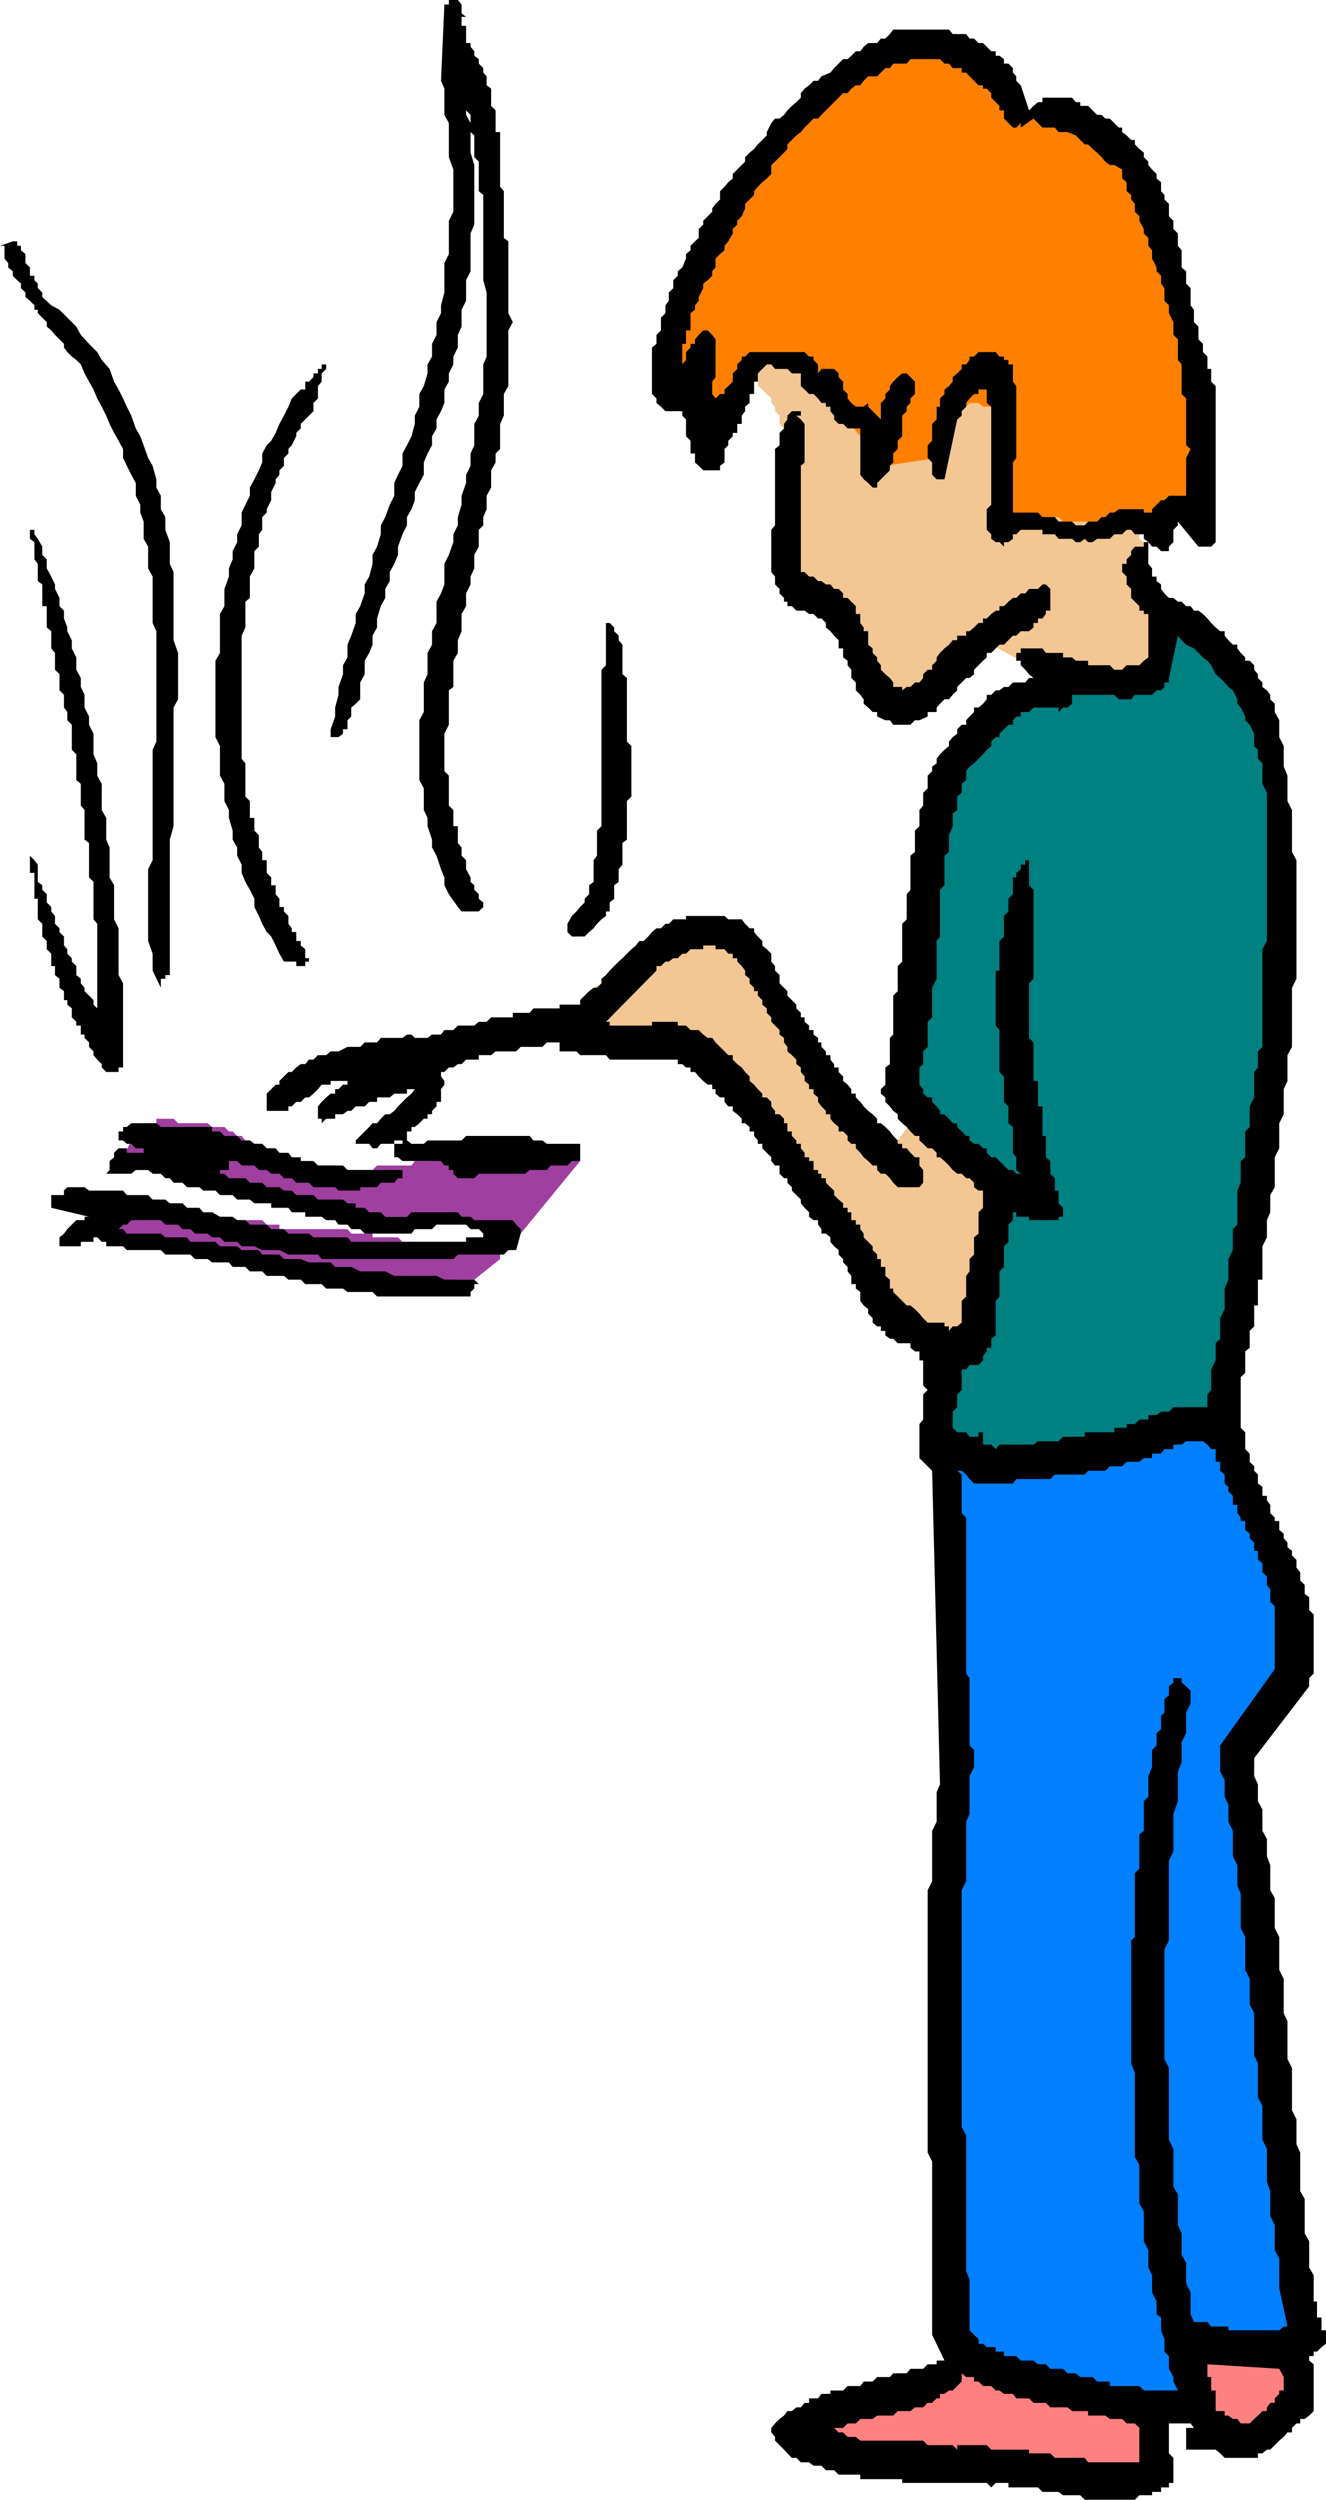 <svg xmlns="http://www.w3.org/2000/svg" width="354.5" height="668.098"><path fill="#9f3f9f" d="m133.7 336.5-6.9 5.5h-4.398v1.2h-8.101l-1 1.198h-12.5l-1.2-1.199h-6.699V342h-3.3l-1.2-1H85l-1.2-1.2h-4.6l-1.2-1.202h-4.3l-1.2-1.2h-5.7l-1.198-.898h-4.403L60 335.3h-2.398l-.903-1.202H50v-1h-1.2L28.403 328.5 25 321.598h8.902l1.2 1.203H37.5l.902 1.199H44.2v1.2h7.903l1.199.898h16.8l1.2 1.203H74.7v1.199h18.203l1 1.2h5.7v1h6.8l1.2 1.198H132.5l1.2 1.2v3.402m-96.2-36.3h4.3V299h4.602l1.2 1.2H55.5l1.2 1H60l1.2 1.198h1l1.202 1.2h1.2l1 1.203H66.8l1.199.898h2.102l1.199 1.2h1.2l1.2 1.199h1l1.202 1.203H78l1.2 1h2.402l1 1.199h7l.898 1.2h9.102l1.199-1.2H110l.902-1.2h4.598l1.2-1h10.1l1.2-1.202h15.8l11.302 2.203-15.903 19.398H138l-.898-1.199H132.5l-1.2-1.2h-4.5l-1-1.202h-4.6l-1.2-.899H92.902L91.7 324H85l-1.2-1.2H78l-.898-1.202h-3.403l-1.199-1h-2.398v-1.2H66.8l-1.2-1.199h-2.199v-.898H58.8v-1.203h-3.3l-1.2-1.2h-7.898V313.7h-5.601v-1h-4.5l-1.2-1.199H31.7l5.801-11.3"/><path fill="#f2c794" d="M202.602 102v1.2l1.199.898L205 105.3l1.2 1.199v1.2l1 1v1.198l1.202 1.2v2.203l1.2 1.199v3.3h.898v5.798l1.2.902v28.398h1.202v2.403l1.2.898h2.199l2.398 2.399h.903l1.199 1.203 1.199 1 1 1.199 1.2 1.2v.898l1.202 1.203v1.199l1.2 1.2v1l1 1.198v1.2l1.199 1.203 1.199 1v1.199l.902 1.2v.898l1.2 1.203 1.198 1.2v1.2l1.199 1 1 1.198v1.2l1.2.902 1.202 1.2v1.198l.899 1.2 1.199 1v1.203l1.2 1.199v1l1.202 1.2 1-1.2 1.2-1 1.199-1.2 1-1.202 1.199-1v-1.2h1.2V185.7l1.202-1.199.899-.902v-1.2l1.199-1.199v-1l1.2-1.199 1-1.2 1.202-1.202 1.2-.899 1.199-1.199.898-1.2 1.203-1h1.2v-1.202h1.199l10.101 5.5v1.203h2.2L276.3 179h1.199l1.2 1.2h6.702l1.2 1H290l.902 1.198h3.598l2.2 1.2h3.3l1.2.902h10.1l1.2-.902V179l-1.2-1.2v-4.5l-.898-1v-3.6H309.2v-3.4l-1.2-1.201V162l-1-1.2v-4.6l-1.2-.9v-10.402l-1.198-.898v-5.8h-1.2V137l-1-.902v-1.2L301.2 133.7l-1.2-1.2v-1l-.898-1.2-1.2-1.202v-1l-1.203-1.2-1.199-1.199V124.5l-1-.902-2.398-2.399V120h-1.2l-.902-1-1.2-1.2v-1.202l-1.198-.899-1-1.199-2.403-2.402-1.199-1h-1l-2.398-2.399-.903-1-2.398-2.398h-1.2l-1-1.203-1.199-.899h-2.101l-2.399-2.398H267.2l-2.199-1h-1.2l-1-1.203h-2.398l-1.203-1.2h-3.297L254.7 96.2h-4.297L248 95.301h-14.7l-1.198-1.203H203.8V95.3h-3.399v4.5l1.2 1 1 1.199"/><path fill="#ff8000" d="M250.402 122.398 236.7 124.5l-11.297-13.402-10.3-13.7-11.301-3.3-6.7 6.703-5.8 11.297L181.199 99.8l-2.398-9.102V88.3H180v-3.403h1.2V82.8l1.202-1.203v-2.2l1-1.199V75.8l1.2-.903V73.7l1.198-1.2v-1l1-1.2v-1.202l1.199-1.2V65.7h1.2v-1.2l1.202-.902v-1.2l.899-1.199V60l1.199-1v-1.2h1.2v-1.202l1-.899 1.202-1.199v-1.2l1.2-1.202v-1l1.199-1.2.898-1.199v-1h1.203V46.5l1.2-1.2 1-1.202v-.899h1.199V42l1.2-1.2 1.2-1v-1.202l1-1.2 1.202-1.199 1.2-.898v-1.203l.898-1.2 1.2-1.199 1.202-1V29.5h1.2l1-1.2v-1l1.199-1.202 2.398-2.399.903-.898 1.199-1.203 2.199-2.2h2.402l1.2-1.199 1-1.199h1.199l2.101-2.102h1.2L233.3 13.7h1.199l1-1.199 1.2-1h2.1v-1.2h2.4l1.202-1.202h6.797V10.3h2.102l1.2 1.2h2.2l1.202 1h1.2l1.199 1.2.898 1.198 1.203.903 2.399 2.398v1.2h1l1.199 1 1.2 1.199V22.8l1 .898v1.2h1.202v1.199l1.2 1.203v1h1.199v1.2l.898 1.2 1.203 1h3.399l1.199-1h6.7l1.202 1h1.2l10.097 6.898h1.203l1.2 1.203H300l1.2 1L302.401 42l1 1.2 1.2.898L305.8 45.3l1.2 1.2 1 1.2 1.2 1 1.202 1.198v1.2l.899 1V53.3l1.199 1.2V60l1.2 1.2v7.898l1.202 1.203v7.898l1 1.2v4.3l1.2 1.2V87.3l1.199 1v2.398h.898v3.399l1.203 1.203v2.097l1.2 1.2V102l1.199 1.2v7.898l-1.2 1V120l-1.199 1.2v7.898L319.2 130.3v1.199l-.898 1-2.399 2.398h-1v1.2H309.2L308 137h-8.898v1.2H294.5l-1.2 1.198h-9.1L283 138.2h-5.5l-1.2-1.2h-5.5l-1.198-.902h-2.403V114.5h-1v-3.402H265v-2.399h-2.2l-1.198-1h-2.403l-.898 1h-1.2l-1.199 1.2v1.199l-1.203 1-1 1.203v1.199l-1.199 1.2v.898l-1.2 1.203V119l-.898 1v2.398"/><path fill="#f2c794" d="M155.102 268.5v-1.2l1.199-1.202h1.199l1.2-1.2V264l2.1-1.2 1.2-1.202 2.2-2.2 1.202-1.199h1l1.2-1.199 1.199-.902H170l.902-1.2h1.2l1.199-1.199h3.398v-1h4.5l1.203-1.199h8l.899 1.2h3.398l1.203 1v1.198l1.2 1.2 1.199.902v1.2l.898 1.198v1.2l1.203 1 1.2 1.203V264l1 .898 1.199 1.2v1.203L205 268.5v1h1.2v1.2l1 1.198 1.202 1.2v1h1.2v1.203l.898 1.199v.898l2.402 2.403V281l1.2 1 1 1.2v2.1h1.199v1.2l2.398 2.398v1h.903l1.199 1.2v1.203l1.199 1 1 1.199 1.2 1.2 1.202 1.198v.903h1.2V299l1 1.2h1.199v1H230v1.198l.902 1.2 1.2 1.203 1.199.898 1.199 1.2h1v1.199l1.2 1.203 6.702-9.102 29.5 17.102H271.7v2.097l-.898 1.2V324l-1.2 1.2v3.3h-1.199v3.398l-1.203 1.2v3.402l-1 .898v2.403L265 341v2.2l-1.2 1.198v2.102l-1 1.2v1.198l-1.198 1v1.2l-1.2 1.203v1.199H259.2l-.898 1-2.399 2.398H254.7v.903h-1V359h-6.898l-1-1.2h-1.2l-1.199-.902h-1L241.2 355.7h-2.398l-.899-1.199v-1H236.7l-1.199-1.2v-1.202l-1-1.2v-1l-1.2-1.199v-1.2l-1.198-1.2v-.902l-1.2-1.199V341H230v-1.2l-1.2-1.202v-1.2l-1.198-.898v-1.2h-1v-2.202h-1.2v-1.2L224.2 330.7v-1l-1.2-1.2v-1.2l-1-1.202-1.2-.899V324h-1.198v-2.402h-.903v-1H217.5v-2.399l-1.2-.898-1.198-1.203-1-1.2V313.7l-1.2-1-1.203-1.199v-1.2l-1.199-1-.898-1.202L188 276.5h-22.598v-1.2H163l-1-1.202h-1.2l-1.198-1h-.903l-1.199-1.2V270.7l-1.2-1.199-1.198-1"/><path d="M3.402 64.5h1.2v1.2h1v1.198l1.199 1v2.403L8 71.5v2.2h1.2v1.198l.902.903V77l1.199 1.2v1.198l2.398 2.2 2.203 1.203 4.5 4.5 1.2 2.199 2.199 2.398 2.199 2.2 1.2 2.101 2.1 2.399L30.5 102l1.2 2.098 1.202 2.402 1 2.2 1.2 2.398L36.3 114.5l1.199 2.098.902 2.402 1.2 3.398L40.8 124.5l1 3.598v2.203L43 132.5v3.598l1.2 2.101v3.399l1.202 3.3v5.801l1 2.2v18.199l1.2 3.402v12.398l-1.2 2.2V220.8l-1 3.597v36.2H44.2v1H43V264l-2.2-4.602v-4.5l-1.198-3.398v-19.2l1.199-2.402v-29.5l1-2.199v-29.5l-1-2.199v-12.402l-1.2-2.2v-5.8L38.403 144v-4.602L37.5 137v-2.102l-1.2-2.398v-3.402l-1.198-2.2-1.2-2.398-1-2.102V120l-1.203-2.2-1.199-2.1-1.2-2.4-.898-2.202-1.203-2.399L26 106.5l-1-2.402L23.8 102l-1.198-2.2-1-2.402-1.2-1.199-1.203-.898L18 94.098l-.898-1.2v-1l-1.2-1.199L14.7 89.5l-1-1.2-1.199-1v-1.202l-2.398-2.399v-.898H9.2v-1.203l-1.2-1.2-1.2-1V78.2L5.603 77v-1.2l-1-.902-1.2-1.199V72.5l-1.203-1v-1.2l-1-1.202v-3.399H0L3.402 64.5M8 228.7l1.2 1.198.902 1.2v4.601l1.199.899v1.203L12.5 239v2.2l1.2 1.198v1.2l1 1.203v2.097l1.202 1.2v1l1.2 1.203v2.398l.898 1v1.2l1.2 1.199V257l1.202 1.2v2.398l1.2 1v1.203l1 1.199v.898l1.199 1.2L25 267.3v1.199l2.2 2.2-1.2-1.2v-22.602l-1-1.199v-10l-1.2-1.199v-9.2l-1.198-.902V216.5l-1-1.2v-5.8l-1.2-1v-6.902l-1.203-1.2V193.7L18 192.5v-2.2l-.898-1.202v-3.399l-1.2-1.199v-4.3L14.7 179v-4.5l-1-1.2v-4.6l-1.199-1V162h-1.2v-5.8l-1.198-.9v-4.6l-.903-1.2v-4.602L8 144v-2.402h1.2v-1.2 2.403l.902 1.199 1.199 2.098v2.203L12.5 149.5v2.398l1.2 2.2 1 2.101v1.2l1.202 2.402V162l1.2 1.2v2.1l.898 2.4v1l1.2 2.398v2.203l1.202 2.398V179l1.2 2.2v2.398l1 2.101v3.399L23.8 191.5v2.2l1.2 2.397v5.5L26 204v3.3l1.2 2.2v7l1.202 2.098v5.8l.899 2.102v8l1.199 2.098v9.101l1.2 2.399v12.5l1.202 2.203v22.5H31.7v1.199h-3.297l-1.203-1.2v-.902L26 283.2l-1-1.2v-1l-1.2-1.2v-1.202l-1.198-1.2v-.898h-1v-2.402h-1.2v-1l-1.203-1.2V269.5l-1.199-1v-1.2h-.898v-2.402l-1.2-.898v-2.402l-1.203-1v-2.399h-1v-3.3l-1.199-1.2V251.5l-1.2-1.2v-3.402l-1.198-1.199v-5.5h-.903v-6.898H8v-4.602M18 317.3h4.602l1.199.9h9.101l1 1.198h5.7l1.199 1.2h3.398l1.203 1h3.399L50 322.8h3.3l1 1.199h2.4l2.1 1.2h3.4l1.202.898h2.2L66.8 327.3h4.5l1.2 1.2h3.402l1.2 1.2h5.5l1.199 1h9.101l1 1.198h30.7V330.7h4.597v-1h.903-.903L128 328.5h-2.2l-1.198-1.2h-7.903l-1.199 1.2h-4.598l-.902 1.2H97.5l-1.2-1.2h-2.398l-1-1.2H90.5l-.898-1.202h-2.403L86 325.199h-4.398V324H78l-.898-1.2H72.5v-1.202H68l-1.2-1h-3.398l-1.203-1.2h-3.398l-1.2-1.199h-3.3l-1-.898H50l-1.2-1.203h-2.398l-1-1.2H44.2L43 313.7h-2.2l-1.198-1H36.3l-1.2 1h-6.699l.899-1v-2.398l1.199-1v-1.203l1.2-1.2h2.202v1.2h4.5v-1.2H36.3l-1.2-1.199h-1.199l-1-.898H31.7v-2.403h1.203V301.2h1l1.2-1H41.8l1.199 1h13.7v1.2h2.1l1.2 1.199h3.402l1.2 1.203H66.8l1.199.898h2.102l1.199 1.2h2.398l1 1.199h2.403L78 309.3h2.402v1h3.399L85 311.5h6.7l1.202 1.2h14.7v2.198h-1.2l-1 1.2h-3.601l-1 1.203h-4.5v.898H90.5l-.898-.898H83.8l-1.2-1.203h-3.4l-1.199-1.2h-2.098L74.7 313.7h-2.2l-1.2-1h-2.1l-1.2-1.2h-3.398l-1.2-1.2H61.2v2.4h-2.398v1H60l1.2 1.198h4.402l1.199 1.2h3.3l1.2 1.203h3.398l1.203.898H78l1.2 1.2h4.6l1.2 1.199h6.7l1.202 1h2.2v1.203H97.5L98.7 324h3.1l1.2 1.2h5.8l1.2-1.2h12.402l1 1.2h2.399l1 .898h10.3L138 327.3l1.2 1.199v1.2l-1.2 4.398h-2.098L134.7 335.3h-12.297l-1.203 1.2H86l-1-1.2h-7.898l-2.403-1.202h-4.597l-2.102-1h-3.398l-1.2-1.2H60l-1.2-1.199h-2.1l-1.2-1h-3.398l-1.2-1.199h-2.101l-1.2-1.2H44.2l-1.2-1.201h-7.898l-1.2 1.203h-1L31.7 328.5h1.203l1 1.2H43l1.2 1H50l.902 1.198h6.7l1.199 1.2h4.601l1.2 1h4.597l.903 1.203h4.597l1.203 1.199h4.5l2.2.898h5.8l1.2 1.2h4.3l2.399 1.203H103l2.402 1.199H116.7l2.102 1h8l1.199 1.2h-1.2v1.198l-1 .903v1.199h-25l-1.198-1.2h-6.7l-1.203-.902h-4.5L86 343.2h-4.398l-1.2-1.199h-3.3l-1.2-1h-4.601l-1.2-1.2h-3.3l-1.2-1.202H62.2l-1-1.2h-4.5l-1.2-.899h-3.398l-1.2-1.2H44.2l-1.2-1.201h-9.098l-1-1h-4.5v-1.2H27.2L26 330.7h-1v1.2h-3.398v1.199h-5.7V330.7l1.2-1 .898-1.2 2.402-2.402h2.2v-.899H23.8l-10.102-2.398v-3.403h3.403V318.2l.898-.898M88.402 97.398H87.2v1.2L86 99.8v2.2l-1 1.2v3.3l-1.2 1.2v2.198l-2.198 2.2-1.2 1.203v1.199l-1.203 1.2v.898L78 119l-.898 1v1.2l-1.2 1.198v2.102l-1.203 1.2v1.198l-1 1.2v1L72.5 131.5v2.2l-1.2 2.398V137l-1.198 1.2v3.398l-.903 1.203v3.297L68 147.3v4.597l-1.2 2.2v5.703l-1.198 1v6.898l-1 2.2V202.8l1 1.199v8.898l1.199 1.2v4.5H68V222l1.2 1.2v3.3l.902 1.2v2.198H71.3v3.403l1.2 1.199v2.098h1.2V239l1 1.2v2.198h1.202v1.2l1.2 1.203v2.097l.898 1.2v1h1.2v2.402h1.202v1.2l1.2 1v2.398h1V257h-1v1.2h-2.403V257h-3.297l-1.203-2.102-1-2.199-1.199-2.398-1.2-1.203-1.198-2.2-.903-2.097L68 242.398V240.2l-1.2-2.398-1.198-2.102-1-2.398v-2.203l-1.2-2.399v-2.2l-1.203-2.102V222l-1-3.402V216.5L60 214.098V209.5l-1.2-2.2v-7.902L57.603 197v-20.402L58.8 174.5v-10.402L60 162v-4.602l1.2-3.3v-2.2l1-2.398v-2.2l1.202-2.402v-2.097l1.2-2.403V137l1-2.102L66.8 132.5v-2.2l1.2-2.201 1.2-2.399.902-2.101V121.2L71.3 119l1.199-1.2 1.2-2.1 1-2.4 1.202-2.202 1.2-2.399L78 106.5l2.402-2.402h1.2V102h1l1.199-1.2v-1H85v-1.202h1v-1.2h2.402"/><path d="m110 276.5.902.898h3.399l1.199-.898h2.402l.899-1.2h2.398l1.203-1.202h4.399l1.199-1h2.102l1.199-1.2h5.8V270.7h4.5l1-1.199h7v-1h5.5v-1.2l1.2-1.202 1.199-1.2 1.2-.898h.902l1.199-1.2v-1.202l1.199-1 1-1.2 1.2-1.199 1.202-1.199 1-.902 2.399-2.399 1.199-1 .902-1.199h1.2l1.199-1.2 1-1.202 1.199-1h1.2l1.202-1.2h.899L180 245.7h3.402v-.898H193.7l1 .898h3.602l.898 1.2 1.203 1.199h1.2v1l1 1.203 1.199 1.199v1.2l1.199 1 1.2 1.198V257l1 1.2v1.198l1.202 1.2v2.203l2.098 2.097v1.2l1.2 1.203 1.202 1.199v1l1.2 1.2v1.198h1v1.2l1.199 1v1.203h1.199v1.199l1.2.898v1.2h.902v1.203L220.8 281v1h1.2v1.2l1 1.198v.903h1.2v1.199l1.202 1.2v1.198l1.2 1 1 1.2v1.203h1.199v1L230 294.5l.902 1.2 1.2 1.198 1.199.903L234.5 299v1.2h1l1.2 1 1.202 1.198.899 1.2L240 304.8v.898h1.2v1.2h1.202l1 1.199 1.2 1.203h1.199v2.199l1 1.2v3.398l-1 1.203H240l-1.2-1.203-.898-1.2-1.203-1.199H235.5l-1-1V311.5h-1.2l-1.198-1.2-1.2-1-.902-1.202-1.2-1.2V305.7h-1.198l-1-.898v-1.203l-1.2-1.2H224.2V301.2l-1.199-1-1-1.199v-1.2h-1.2v-.902l-1.198-1.199-.903-1.199v-1.2l-1.199-1v-1.202h-1.2v-1.2l-1.198-1V287.7l-1-1.199v-1.2l-1.2-.902V283.2L211.7 282l-1.199-1v-1.2l-.898-1.202v-1.2l-1.2-.898v-1.2l-2.203-2.202v-1.2L205 270.7v-1.2l-1.2-1v-1.2l-1.198-1.202v-1.2h-1V264l-1.2-1.2v-1.202l-1.203-1v-1.2l-.898-1.199-1.2-1.199v-.902h-1.199v-1.2H194.7l-1-1.199h-2.398v-1H188v1h-3.398l-1.2 1.2h-1l-1.203 1.199H180l-1.2.902h-.898l-1.203 1.2H175.5v1.198l-13.5 13.7h1v1h11.3v-1h6.9v1h2.202l1.2 1.203h2.199L188 276.5l1.2.898h1.202l.899 1.2 1.199 1.203 2.2 2.199h1.202v1.2l1.2 1.198 1.199.903.898 1.199 1.203 1.2v1.198l1.2 1 1 1.2 1.199 1.203v1H205l1.2 1.199v1.2l1 1.198v.903h1.202l1.2 1.199v1.2h.898v2.198h1.2v1.2l1.202 1.203v.898h1.2v1.2l1 1.199v1.203h1.199v1h1.199v2.398h1.2v1h.902v1.2h1.199v1.199L222 317.3l1 .898v1.2l1.2 1.199 1.202 1v1.203h1.2v1.2h1v2.098h1.199v1.203H230v1.199l.902 1.2v1l2.399 2.398v1l1.199 1.203v1.199h1v2.098h1.2V341l1.202 1v2.398h.899v.903l2.398 2.398 1.203 1.2h1l1.2 1 1.199 1.199 1 1.203L248 353.5h4.5v1h1.2v1.2l1-1.2h1.202l1.2-1v-5.8l1.199-1.2V341l.898-1.2v-3.3l1.203-1.2v-4.6l1.2-1V324l1.199-1.2v-4.6h-1.2l-1.199-.9v-1.202l-1.203-1.2h-.898l-1.2-1.199h-1.199l-1.203-1-1-1.199-1.199-1.2-1.2-1h-.898v-1.202l-1.203-1.2H248l-1.2-1.199-1-.898v-1.203h-1.198l-1.2-1.2-1-1.199-1.203-1L240 299v-1.2l-1.2-.902-.898-1.199-1.203-1.199v-1.2l-1.199-1v-1.202l1.2-1.2v-4.597l1.202-.903v-7l.899-.898v-10.402l1.199-1.2V258.2l1.2-1.199v-10.102l1.202-1.199V239l1-1.2v-9.1l1.2-1V222l1.199-1.2v-4.3l1-1.2v-3.402L248 210.7v-3.398l1.2-1.203v-1.2l1.202-.898v-1.2l.899-1.202 1.199-1.2 1.2-1V198.2l1-1.199 1.202-.902v-1.2l1.2-1.199h1.199v-1.2l.898-1 1.203-1.2v-1.202h1.2l1.199-1 1-1.2V185.7H265l1.2-1.199h1l1.202-.902h1.2l1.199-1.2h3.3l1-1.199h2.399-1.2l-1.198-1-1-1.199-1.2-1.2v-1.202H271.7V174.5h1.203v-1.2h5.797l.903 1.2h4.597v1.2h2.403l1 .898h3.3v1.203h5.797l1.203 1.199H300l1.2-1.2h3.402l1.199-1.202 1.199-.899v-11.601h-1.2v-.899h-1.198V162l-2.2-2.2v-2.402L301.2 156.2v-2.101l-1.199-1.2V150.7h1.2v-1.2l1.202-1.2v-1l1-1.202h2.399v-1.2H307l-1.2-.898v-1.2h-2.398l-1-1.202H301.2L300 142.8h-2.098L296.7 144h-3.398l-1.2.898h-1.199L290 144l-1.2.898h-1.198l-1-.898H283l-1-1.2h-3.3v-1.202h-5.798L271.7 142.8h-.898v1.2l-1.2.898h-1.199v1.2l-1.203-1.2h-1L265 144v-1.2l-1.2-1.202v-5.5l1.2-1.2V108.7l-1.2-1v-3.601h-2.198v1.203h-1.2L259.2 106.5l-.898 1.2v1l-1.2 1.198v1.2l-1.199 1-3.402 16h-2.098l-1.203-1.2v-3.3l-1.199-1.2V119l1.2-1.2v-4.5l1.202-1.202v-3.399h.899V106.5l1.199-1.2v-1.202l1.2-.899 1-1.199v-1.2l1.202-1 1.2-1.202v-1.2h1.199l.898-1.199v-.898h1.203l1.2-1.203h4.597l1 1.203h1.203v.898h1.2v1.2h1.199V102l.898 1.2v19.198l-.898 1.2V137h6.699l1.2 1.2h3.3l1 1.198h3.602l1 1H290l.902-1h2.399l1.199-1.199h1l1.2-1.199h1.202l1.2-.902h6.699V137H308v-.902l1.2-1.2 1.202-1.199h.899l1.199-1.199h4.602v-10.102L318.3 120l-1.2-1v-12.5l-1.199-1.2v-7.902l-1-1.199v-5.5L313.7 89.5v-3.402l-1.199-2.399v-2.101l-1.2-1.2V77l-.898-1.2v-2.1l-1.203-1.2v-1l-1.2-2.402v-2.2l-1-1.199v-2.101l-1.2-1.2V61.2l-1.197-2.2v-1.2l-1.2-1.202V54.5l-1-1.2v-1.202l-1.203-1v-2.399l-1.199-1v-2.398l-2.098-1.203H296.7l-1.199-.899-1-1.199-1.2-1.2-1.198-1-1.2-1.202H290l-2.398-2.399-2.2-.898H283l-1-1.203h-3.3l-2.4-2.399-3.398 2.399v-1.2l-1.203 1.2h-.898l-2.399-2.399V29.5H267.2v-1.2l-1-1-1.2-1.201v-1.2l-1.2-1.199h-1v-.898h-1.198l-1.2-1.203-1.203-1.2-.898-1h-1.2V18.2H254.7l-1-1.199h-1.2l-1.2-1.2h-7.898l-1 1.2h-3.601l-.899 1.2H236.7l-2.199 2.198h-2.398l-1.2 1.2L230 22.8h-1.2l-1.198.898-1 1.2h-1.2l-1.203 1.199L223 27.3l-3.398 3.398-.903 1H217.5l-2.398 2.399-1 1.203-1.2.898-1.203 1.2-1.199 1.199V39.8l-.898 1-1.2 1.199-1.203 1.2-1 .898V46.5L205 47.7l-1.2 1-1.198 1.198-1 1.2v1l-1.2 1.203L199.2 54.5v1.2l-.898 2.1-1.2 1.2v1l-1.199 1.2v1.198L194.7 64.5l-1 1.2v1.198l-1.199 1-1.2 1.2V71.5l-.898 1v1.2l-1.203 1.198-1.199.903V77l-1.2 2.398v1l-1 1.2V82.8l-1.198.898V88.3h-1.2v3.597h-1v5.5l1-1.199v-2.101l1.2-1.2v-1h1.199V90.7l1-1.199L188 88.3h1.2l1.202 1.2.899 1.2v10.1l-.899 1.2v3.3l.899 1.2 1.199-1.2h1.2v-1.202l1-.899 1.202-1.199v-2.2l1.2-1.202v-1.2L198.3 96.2v-.898h.898l1.203-1.203h14.7L216.3 95.3h1.199v.898l1.2 1.2V99.8l.902-1.203H223l1.2 1.203v1l1.202 1.199v2.098l1.2 1.203v1.199l1 1.2 1.199 1h2.101l1.2-1v1l3.398 3.398v-4.399l1.2-1.199v-1.2l1.202-1.202v-.899l.899-1.199 1.199-1.2 1.2-1h1.202l2.2 2.2v3.3l-1.2 1.2v1.2l-1 1v1.198l-1.203 1.2v5.5L240 117.8v2.2l-1.2 1.2v2.398l-.898.902v1.2l-1.203 1.198-2.199 2.2v1.203h-1.2l-1.198-1.203-1.2-1-.902-1.2V114.5h-3.398l-1.2-1.2H224.2l-1.2-1.201v-1l-1-1.2V108.7h-1.2v-1h-1.198l-.903-1.199-1.199-1.2h-1.2l-1.198-1.202-1-.899v-3.398h-2.403l-1.199-1.203h-3.3l-1-1.2H205l-1.2 1.2-1.198 1.203V102h-1v3.3h-1.2v2.4l-1.203 1v1.198l-.898 1.2v2.203h-1.2v2.398h-1.199v.899L194.7 117.8v1.2l-1 1v3.598l-1.199.902v1.2H188l-1.2-1.2-1-.902v-2.399h-1.198v-3.398l-1.2-1.203v-4.5l-1-1v-1.2h-4.5L176.7 108.7l-1.199-1v-1.2l-1.2-1.2V92.899l1.2-1V89.5l1.2-1.2v-3.402l1.202-1.199v-2.101l.899-1.2V78.2L180 77v-2.102l1.2-1.199V72.5l1.202-1 1-2.402v-1.2l1.2-1V65.7l1.198-1.2 1-.902v-2.399L188 60v-1l2.402-2.402v-.899l.899-1.199 1.199-1.2v-2.202l1.2-1.2 1-1.199 1.202-1V46.5l1.2-1.2 1.199-1.202.898-.899V42l1.203-1.2 1.2-1 1-1.202L205 36.199v-.898l1.2-2.403 1-1.199h1.202l1.2-1 .898-1.199 1.2-1.2 1.202-1 1.2-1.202v-1.2l1-1.199 1.199-.898 1.199-1.203h1.2l.902-1.2 2.398-1 1-1.199L224.2 17l1.202-1.2h1.2l1-.902L228.8 13.7h1.2l.902-1.199 1.2-1h2.398l1-1.2h1.2l1.202-1.202.899-1.2h14.898l1 1.2h3.602l.898 1.203h1.203l1.2 1.199h1.199L265 13.7h1.2v1.198h1l1.202.903V17h1.2l1.199 1.2v1.198l.898 1v1.2l1.203 1.203 2.2 6.699 1.199-1.2 1.199-1h1.2v-1.202h7.902l1 1.203h1.199v1h2.101l2.399 2.398h1.199l1 1h1.2l1.202 1.2 1.2 1.199H300V35.3l1.2.898 1.202 1.2h1v1.199l1.2 1.203 1.199 1V42L307 43.2v.898l1 1.203 1.2 1.199v1.2l1.202 1v2.398l.899 1V53.3l1.199 1.2v3.3l1.2 1.2v2.2l1.202 1.198V65.7l1 1.2v4.6l1.2 1v3.3L318.3 77v4.598l.898 1.203v3.297l1.203 1.203v3.398l1.2 1.2v2.199L322.8 95.3v3.297h1V102l1.199 1.2v41.698l-1.2 1.2h-3.398l-5.5-6.7v1l-1.203 1.2v3.3l-1.199 1.2v1.203h-2.098l-1.203-1.203H308l-1-1.2v5.801l1 1.2v2.199h1.2v1.203l1.202.898v1.2l.899 1.199 1.199 1.203h1.2l1.202 1h1l1.2 1.199h1.199l.898 1.2h1.203l1.2.898 1.199 1.203 1 1.199 1.199 1.2 1.2 1h1.202v1.198l1 1.2 1.2 1.203h1.199v1l.898 1.199 1.203 1.2v.898h1.2l1.199 1.203V179l1 1.2v1l1.199 1.198v1.2l1.2.902.902 1.2v1.198l1.199 1.2v2.203L342 192.5v4.5l1.2 2.398v5.5l1 2.403v6.797l1.202 2.402v11.2l1.2 2.198v31.7l-1.2 2.402v15.8L344.2 282v6.898l-1 2.2v6.703l-1.2 2.398v6.7l-1.2 2.402v8l-1.198 2.097V324l-.903 2.098v4.601l-1.199 2.399V342h-1.2v6.898h-1v5.602l-1.198 1.2v4.5l-1.2 1v5.698l-1.203 1.2v13.5l1.203 1.203v4.5l1.2 1.199v2.2l1.199 1.198v1.2l1 1v2.402l1.199.898v2.403h1.2V401l.902 1.2v2.198l1.199 1.2v.902H342v2.398l1.2 1v1.2l1 1.203v1.199l1.202 1v1.2l1.2 1.198V419l1 1.2v2.198l1.199 1.2V426l1.199.898v3.403l1.2 1.199v15.8l-1.2 1.2v2.2l-14.7 19.198v4.801l1 2.2v4.5l1.2 2.199v5.703l1.2 2.199v4.598l.902 2.402v6.7l1.199 2.1v8l1.199 2.4v8.8l1.2 2.398v9.2l1 2.101v10.102l1.202 2.398V564l1.2 2.398v6.7l1 2.203v10.297l1.199 2.101v9.2L350 599v7l1.2 2.098v7h.902v4.3h1.199v3.403h1.199v3.597l-1.2.903-1.198 1.199h-.903v1.2H350v1.198l1.2 1v12.5l-1.2 1.2-1.2.902h-1.198v1.2h-1l-1.2 1.198v1.2H344.2l-1 1.203-1.199 1-2.398 2.398h-.903l-1.199 1h-1.2v1.2h-8.898l-1.203-1.2-1.199-1h-7.898v-5.8h2.097l-.898-1.2H312.5v8l1.2 1.2v6.699h-1.2v1.203h-2.098V666H308v.898h-3.398l-1.2 1.2H290l-1.2-1.2h-4.6L283 666h-4.3l-1.2-1.2h-7.898v-1.202h-3.403L265 664.8l-1.2-1.203h-22.6v-1H230v-1.2h-5.8L223 660.2h-2.2l-1.197-1.2H217.5l-1.2-.902h-2.198l-1.2-1.2H211.7l-1.2-1.198-.898-1-1.2-1.199-1.203-1.2v-1l-1-1.202v-1.2l1-1.199 1.203-1.199 1.2-.902.898-1.2h1.2l1.202-1h1.2l1-1.199h1.199V641h2.398l.903-1.2H222v-.902h3.402l1.2-1.199H230l.902-1.199h2.399l1.199-1.2h3.402l.899-1h3.601l1-1.202h3.399l1.199-1.2h2.402v-1h2.098L249.2 624v-46.3l-1.2-2.4v-70.1l1.2-2.4v-13.5l1.202-2.402V479l.899-2.102-2.102-83.8-3.398-3.399v-9.101l1-1.2V372.7l1.199-1.2-1.2-1.2v-6.702h-1v-2.399h-1.198l-1.2-1V359H240l-1.2-1.2h-.898l-1.203-.902V355.7H235.5v-1.2h-1l-1.2-1v-1.2l-1.198-1.202v-1.2l-1.2-1L230 347.7v-2.398l-1.2-.903V343.2h-1.198V341l-1-1.2v-1.202l-1.2-1.2v-.898l-1.203-1.2v-1.202l-1.199-1-1-1.2V330.7l-1.2-1h-1.198v-1.2l-.903-1.2v-1.202H217.5l-1.2-.899V324l-1.198-1.2-1-1.202v-1l-1.2-1.2-1.203-1.199v-.898l-1.199-1.203v-1.2h-.898l-1.2-1.199V311.5H207.2l-1-1.2v-1l-1.2-1.201-1.2-1.2V305.7h-1.198v-.898l-1-1.203v-1.2h-1.2V301.2l-1.203-1h-.898V299l-1.2-1.2-1.199-.902V295.7H194.7l-1-1.199v-1.2h-1.2l-1.2-1v-1.202h-.898v-1.2H189.2l-1.199-1-1.2-1.199-1-1.199h-1.198v-1.2h-1.2l-1-.902H181.2V283.2H163l-1-1.2h-6.898l-1-1h-4.5v-2.402h-3.403L145 279.8h-5.8L138 281h-5.5l-1.2 1H128v1.2h-3.398l-1.2 1.198h-1l-1.203.903H120l-1.2 1.199h-.898v1.2l.899 1.198v1l-.899 1.2v3.402H116.7v1.2l-1.199 1.198v.903h-1.2V299h-1l-1.198 1.2-1.2 1H110v1.198h-1.2v2.403l1.2.898h3.3l1-.898h9.102l1.2-1.203h17l1 1.203H145l1.2.898h8.902v4.602h-2.2L151.7 311.5h-4.5l-1 1.2h-4.597l-1.2 1H128l-1.2 1.198h-4.398L121.2 313.7v-1H120v-1.2h-1.2l-.898-1.2h-10.3l-1.2-1h-1v-3.6h2.2v-.9h-2.2v.9h-3.601l-1 1.198h-1.2L98.7 305.7h-3.597v-.898l1.199-1.203L98.7 301.2l.903-1h1.199l1-1.199 1.199-1.2h1.2l1.202-.902 1-1.199 2.399-2.398 1.199-1 .902-1.203h-2.101v1.203h-3.399l-1.203 1h-3.398v1.199H98.7l-1.199 1.2h-2.398l-1.2 1.198h-1l-1.203.903h-2.097V299H87.2l-1.2 1.2V299h-1v-3.3l1-1.2 1.2-1.2 1.202-1h1.2v-1.202h.898l1.2-1.2h1.202v-1h-4.5v1H86l-1 1.2-1.2 1.203-1.198 1h-1l-1.2 1.199H79.2l-1.2 1.2h-.898v1.198H71.3v-4.597l1.199-1.203 1.2-1.2h1v-1l1.202-1.199 1.2-1.199H78l1.2-1.2 1.202-.902h1.2l1-1.199H83.8L85 282h2.2l1.202-1H90.5l2.402-1.2h3.399l1.199-1.202h3.3l1-1.2h5.802l1.199-.898H110"/><path d="m117.902 21.598.899-20.399H120V0h2.402l1 1.2v2.398l1.2.902h-1.2v2.398h1.2V11.5h1.199v1l1 1.2v1.198l1.199.903V17l1.2 1.2v1.198l.902 1v2.403l1.199.898v4.602L132.5 29.5v5.8h1.2v14.598l1 1.2v12.5l1.202.902v19.2l1.2 2.398-1.2 2.203v14.898l-1.203 2.102v5.797l-1 2.203V120l-1.199 1.2v2.398l-1.2 2.101v4.602l-1.198 2.199v3.598l-.903 2.101v2.2L128 141.597v4.5l-1.2 2.203v3.597l-1 2.2v2.101l-1.198 2.399V162l-1.2 2.098v4.601l-1 2.399v3.402l-1.203 2.098v7L120 184.5v9.2l-1.2 2.398v10l1.2 1.203v8l1.2 1.199v4.3h1.202v4.5l1 1.2v2.2l1.2 1.198v2.403l1.199 2.199v1.2l1 .898v1.203L128 239v1.2l1.2 1v1.198l-1.2 1.2h-4.598l-1-1.2L120 239l-1.2-2.402V234.5l-.898-2.2-1.203-3.6-1.199-2.2v-2.102l-1.2-3.597v-2.203l-1-2.098v-5.8l-1.198-2.2v-16l1.199-2.2v-7.902l1-2.199V174.5l1.199-2.2v-3.6l1.2-2.2v-5.7l1.202-2.202.899-2.399v-5.5l1.199-2.398 1.2-3.403v-2.097l1.202-2.403V138.2l1-3.3v-2.4l1.2-3.402v-2.2l1.199-2.398v-3.3l1-2.2v-5.7l1.199-2.202v-3.399l1.2-2.398v-7.903l.902-2.097V78.199l-.903-3.3V52.097l-1.199-1v-7.899L126.8 42v-5.8l-1-.9v-4.6l-1.198-1.2v-1.2 2.4l1.199 2.198v7.903l1 3.297V60l-1 2.398V72.5l-1.2 2.398v5.5l-1.199 2.403v4.5l-1 2.199v3.398l-1.203 2.403v2.097L120 99.801V102l-1.2 2.098v3.601l-.898 2.2-1.203 2.199v2.402l-1.199 2.098V119l-1.2 2.2-1 2.398v3.3l-1.198 2.2-1.2 2.402v2.2l-.902 2.398-1.2 2.101v2.2l-1.198 2.402-1.2 3.297v2.203l-1 2.398-1.203 2.2v2.402L103 157.398v2.403L101.8 162l-1 3.3v2.4l-1.198 2.198v2.403l-.903 2.199-1.199 2.098v3.601l-1.2 2.2v4.5l-1.198 1.199-1.2 1v2.402l-1 1v2.398H91.7v1.2l-1.2.902h-2.098v-2.102l1.2-3.398v-2.402l.898-3.399v-2.101l1.2-3.399v-2.398l1.202-2.102v-3.398l1-2.403 1.2-3.398v-2.402L96.3 162l1.199-3.402v-2.399l1.2-2.101.902-3.399v-2.398l1.199-2.203 1-3.297v-2.403l1.2-2.198 1.2-3.3 1.202-2.399v-3.402l1-2.2 1.2-2.398v-3.3l1.199-2.2 1.199-2.402.902-3.297v-2.203l1.2-2.399v-3.398l1.199-2.102 1-3.398v-2.403l1.199-2.097v-3.403l1.2-2.398v-3.402l1.202-2.399v-2.101l.899-3.399v-7.898L120 67.898V59l1.2-2.402V45.3L120 42v-9.102l-1.2-2.199v-7l-.898-2.101M157.5 239v-2.402l1.2-.899v-5.8l.902-1.2V222l1.199-1.2V179l1.199-1.2v-11.3h1l1.2 1.2v1l1.202 1.198v1.2l1 1.203v7.898l1.2 1v17l1.199 1.2v13.5l-1.2 1.199v10.3l-1.199.903v5.797l-1 1.203v3.398l-1.203.899v3.601l-1.199 1v2.399h-1v1.203l-1.2.898-1.198 1.2-.903 1.199-1.199 1-1.2 1.203h-3.398l-1.203-1.203v-2.2l1.203-2.097 1.2-1.203 1-1.2 1.199-1.199v-1L157.5 239m53-127.902 1.2-1.2h2.402v1.2h-1.2l1.2 1 1 1.203v10.297l-1 .902v28.398h1l1.199 1.2h1.199l1.2 1.203h.902l1.199.898H222l1 1.2h1.2l1.202 1.199v1.203h1.2L228.8 162v2.098h1.2v2.402l.902 1.2v1h1.2v3.6l1.199 1v1.2l1.199 1.2v.898l1 1.203V179l1.2 1.2 1.202 1 .899 1.198v1.2h2.398v.902l1.203-.902h1l1.2-1.2h1.199l1-1.199v-1L248 179h1.2v-1.2l1.202-1.202v-.899l.899-1.199 1.199-1.2 1.2-1 1-1.202h1.202v-1.2h2.399V168.7h.898l1.203-1 1.2-1.199h1.199v-1.2h1l1.199-1.202 1.2-.899h1V162h1.202l1.2-1.2 1.199-1h.898l1.203-1.202h1.2l1-1.2h2.398l1.2-1.199h.902l1.199 1.2v5.8h-1.2v.899l-.902 1.203H277.5v1.199h-1.2v1.2l-1.198 1h-2.2l-1.203 1.198h-.898l-1.2 1.2-1.199 1.203H267.2L265 174.5h-1.2v1.2l-1 .898-1.198 1.203-1.2 1.199v1.2l-1.203 1h-.898l-2.399 2.398v.902l-1.203 1.2-1 1.198H252.5l-1.2 1.2-.898 1v1.203H248v1.199l-2.2 1h-1.198l-1.2 1.2h-4.601l-.899-1.2H236.7l-2.199-1v-1.2h-1.2l-1.198-1.202-1.2-1v-1.2L230 185.7l-1.2-1.199v-2.102l-1.198-1.199V179l-1-1.2v-1.202l-1.2-.899v-2.398H224.2v-2.203l-1.199-1.2-1-1.199-1.2-1V166.5l-1.198-1.2h-.903l-1.199-1.202h-1.2l-1.198-.899h-2.2L211.7 162h-1.2v-1.2h-.898v-1l-1.2-1.202v-1.2L207.2 156.2v-2.101l-1-1.2v-11.3l1-1.2V120l1.203-1v-3.3l1.2-1.2v-1.2l.898-1.202v-1"/><path fill="#ff8080" d="M257.102 636.5v-2.2l1.199 1h2.101v1.2h1.2l1.199 1.2H265l1.2 1.198h1l1.202.903h2.399l.898 1.199h3.403l1.199 1.2h3.3l1.2 1.198h4.601l1.2 1h4.3v1.2h4.598l1.2.902h3.3l1.2 1.2h2.202l1.2 1.198v9.2h-13.7l-.902-1.2h-8l-1.2-1.199h-5.698v-1H265l-1.2-1.199h-7.898v1.2l-1.203-1.2H248l-1.2-1.2H230l-1.2-1h-2.198l-1.2-1.202H224.2l-1.199-1.2h2.402l1.2-1.199h2.199L230 646.5h3.3l1.2-.902h4.3l1.2-1.2h3.402l1.2-1h2.199L248 642.2h1.2l1.202-1.199h.899v-1.2h1.199l1.2-.902h1l1.202-1.199 1.2-1.199"/><path fill="teal" d="m259.2 204.898 1.202-.898 1.2-1.2 1.199-1.202 1-1.2 1.199-1V198.2l1.2-1.199h1v-.902l1.202-1.2 1.2-1.199h1.199v-1.2l.898-1h1.203v-1.2h2.2l1.199-1.202H283v1.203l1.2-1.203h1.202l1.2-1v-2.399h-1.2 12.5l1.2 1.2h3.3l1-1.2H308l1.2-1.199h1.202l.899-.902v-1.2h1.199V181.2l2.402-11.3 1 1.199 1.2 1.203 2.097 1 1.203 1.199 1.2 1.2 1.199.898 1 1.203L325 180.2l1.2 1 1.202 1.2 1 1.199 1.2.902 1.199 2.398v1.2l.898 1 1.203 2.402v1l1.2 1.2 1.199 2.398v3.3l1 1v2.403L337.5 204v5.5l1.2 2.398V251.5l-1.2 2.2v26.1l-1.2 1.2v4.3l-1 1.2v6.8l-1.198 2.4v5.5l-1.2 1.198v6.903l-1.203 1v5.797l-.898 2.101v9.102l-1.2 1.199v5.598l-1.199 2.402v5.5l-1 2.398v5.5l-1.203 2.403v5.5L325 359v4.598L323.8 366v5.5l-1 1.2v3.398h-9.1l-1.2 1.203h-2.098l-1.203.898H307v1.2h-2.398l-1.2 1.199H301.2v1h-3.297v1.203H290V384h-5.8l-1.2 1.2h-5.5l-1.2.898h-9.1l-1 1.203-1.2-1.203h-2.2V382.8h-1.198v1.2h-2.403l-.898-1.2h-2.399l-1.203-1.202V377.3l1.203-1.203v-3.399l1.2-1.199V366l-1.2-1.2 1.2 1.2h1.199l.898-1.2h2.403l1.199-1.202v-1.2l1-1.199v-1H265v-2.398l1.2-.903V347.7l1-1.199v-6.7l1.202-1.202v-5.5l1.2-1.2v-4.597l1.199-1.203V324h.898v1.2h3.403v.898H283v-.899h1.2v-2.398l-1.2-1.203v-3.399h-1v-3.3l-1.2-1.2v-3.398l-1.198-1v-5.703h-.903v-7.899H277.5v-6.8h-1.2v-10.301l-1.198-1.2v-14.597l1.199-1.203V237.8l-1.2-1.203v-6.7h-1v1.2h-1.199v1.203l-1.203 1v1.199h-.898v4.5l-1.2 1.2v3.398l-1.199 1.203v5.5l-1.202 1.2v7.898h-1v14.7l1 1.203V286.5l1.203 1.2v6.8l1.2 1.2v4.5l1.199 1v6.898l.898 1.203v3.398l1.203 1H271.7l-.898-1h-1.2l-1.199-1.199-1.203-1.2-1-1H265l-1.2-1.202v-1.2h-1l-1.198-1.199h-1.2l-1.203-.898v-1.203h-.898l-2.399-2.399v-1H254.7l-1-1.199-1.199-1.2h-1.2v-.902l-.898-1.199-1.203-1.199v-1.2H248l-1.2-1v-1.202l-1-1.2v-4.597l1-.903V281l1.2-1.2v-6.702l1.2-1.2V264l1.202-2.402V251.5l.899-1.2v-12.5l1.199-1.202v-7.899l1.2-1v-4.5l1-2.398v-3.403l1.202-.898v-3.602l1.2-1V209.5l1.199-1v-2.402l.898-1.2"/><path fill="#0080ff" d="M257.102 391.898v1.2l1.199 1 .898 1.203 1.203 1.199h10.399l.898-1.2h9.102l1.199-1.202h8l.902-1h4.598l1.2-1.2h3.3l1.2-1.199h3.402l1.199-1H308V388.5h2.402l.899-1.2h2.398v-1.202h2.203l1.2-.899h4.5l1.199.899 1 1.203H325v3.398h1.2v2.399l1.202 1v2.402l1 .898v1.2l1.2 1.203v2.398h1.199v2.2l.898 1.199v.902h1.203v2.398l1.2 1v1.2l1.199 1.203v2.199h1v2.398l1.199.903v2.398l1.2 1.2v2.199l.902 1.203v3.297l1.199 1.203v16.797L326.199 466.5v7l1.203 2.2v4.5l1 2.198v4.5l1.2 2.403v6.797l1.199 2.402v5.5l.898 2.098v9.203l1.203 2.398v8.801l1.2 2.398v6.801l1.199 2.399V549.3l1 2.199v9.098l1.199 2.203v9.097l1.2 2.403v8.898l.902 2.399v6.703l1.199 2.398v6.7l1.199 2.199v7.902l2.2 10.3h-1l-1.2 1h-13.598v-1h-4.601l-1-1.202h-3.602l-.898-2.098v-5.8l-1.2-2.4v-5.5l-1.199-2.202v-5.7l-1-2.199V586.5l-1.203-2.102v-10.097l-1.199-2.403V552.7l-1.2-2.398V521l1.2-2.402V497.3l1.2-2.403V484.8l1.202-3.403V473.5l1-2.402v-5.5l1.2-2.399v-5.5l1.199-2.398v-3.403l-1.2-1.199-1.199-1V448.5H313.7v1.2l-1.199 1v2.398l-1.2 1v3.601l-.898.899v3.601l-1.203 1v3.301l-1.2 1.2v4.6l-1 2.4v5.5l-1.2 1.198v7.903l-1.198 1v9.097l-1.2 1.2v17.101l-1 .899V551.5l1 2.398V576.5l1.2 2.098v10.3l1.199 2.2V599l1.199 2.398V606l1 2.098v4.601l1.2 2.399v3.402l1.202.898v3.403l.899 2.398v3.301l1.199 1.2v3.398l1.2 2.203v1.199l1.202 2.398h-9.101l-1.2-1.199H296.7V636.5h-3.398l-1.2-1.2h-3.3l-1.2-1h-2.199l-1.203-1.202h-3.398l-1.2-1.2H277.5l-1.2-1h-3.398L271.7 629.7h-3.297v-1.2H266.2v-1.2h-2.398l-1-.902h-1.2V625.2l-1.199-1.2-1.203-1.2v-13.5l-.898-2.402V570.7l-1.2-2.199v-63.3l1.2-2.4v-15.902l.898-2.097V474.7l1.203-2.398V467.7l-1.203-1.2v-18l-.898-1.2v-41.702l-1.2-1.2v-10.3l-1.199-1h1.2v-1.2"/><path fill="#ff8080" d="m342 633.098 1.2 2.203v3.597H342v.903L340.8 641v1.2h-1.198l-.903 1.198v1H337.5l-1.2 1.2-1 .902-1.198 1.2h-2.403l-.898-1.2h-1.2l-1.199-.902h-1v-1.2H325v-5.5h-1.2v-3.597h-1v-3.403l19.2 1.2"/></svg>
